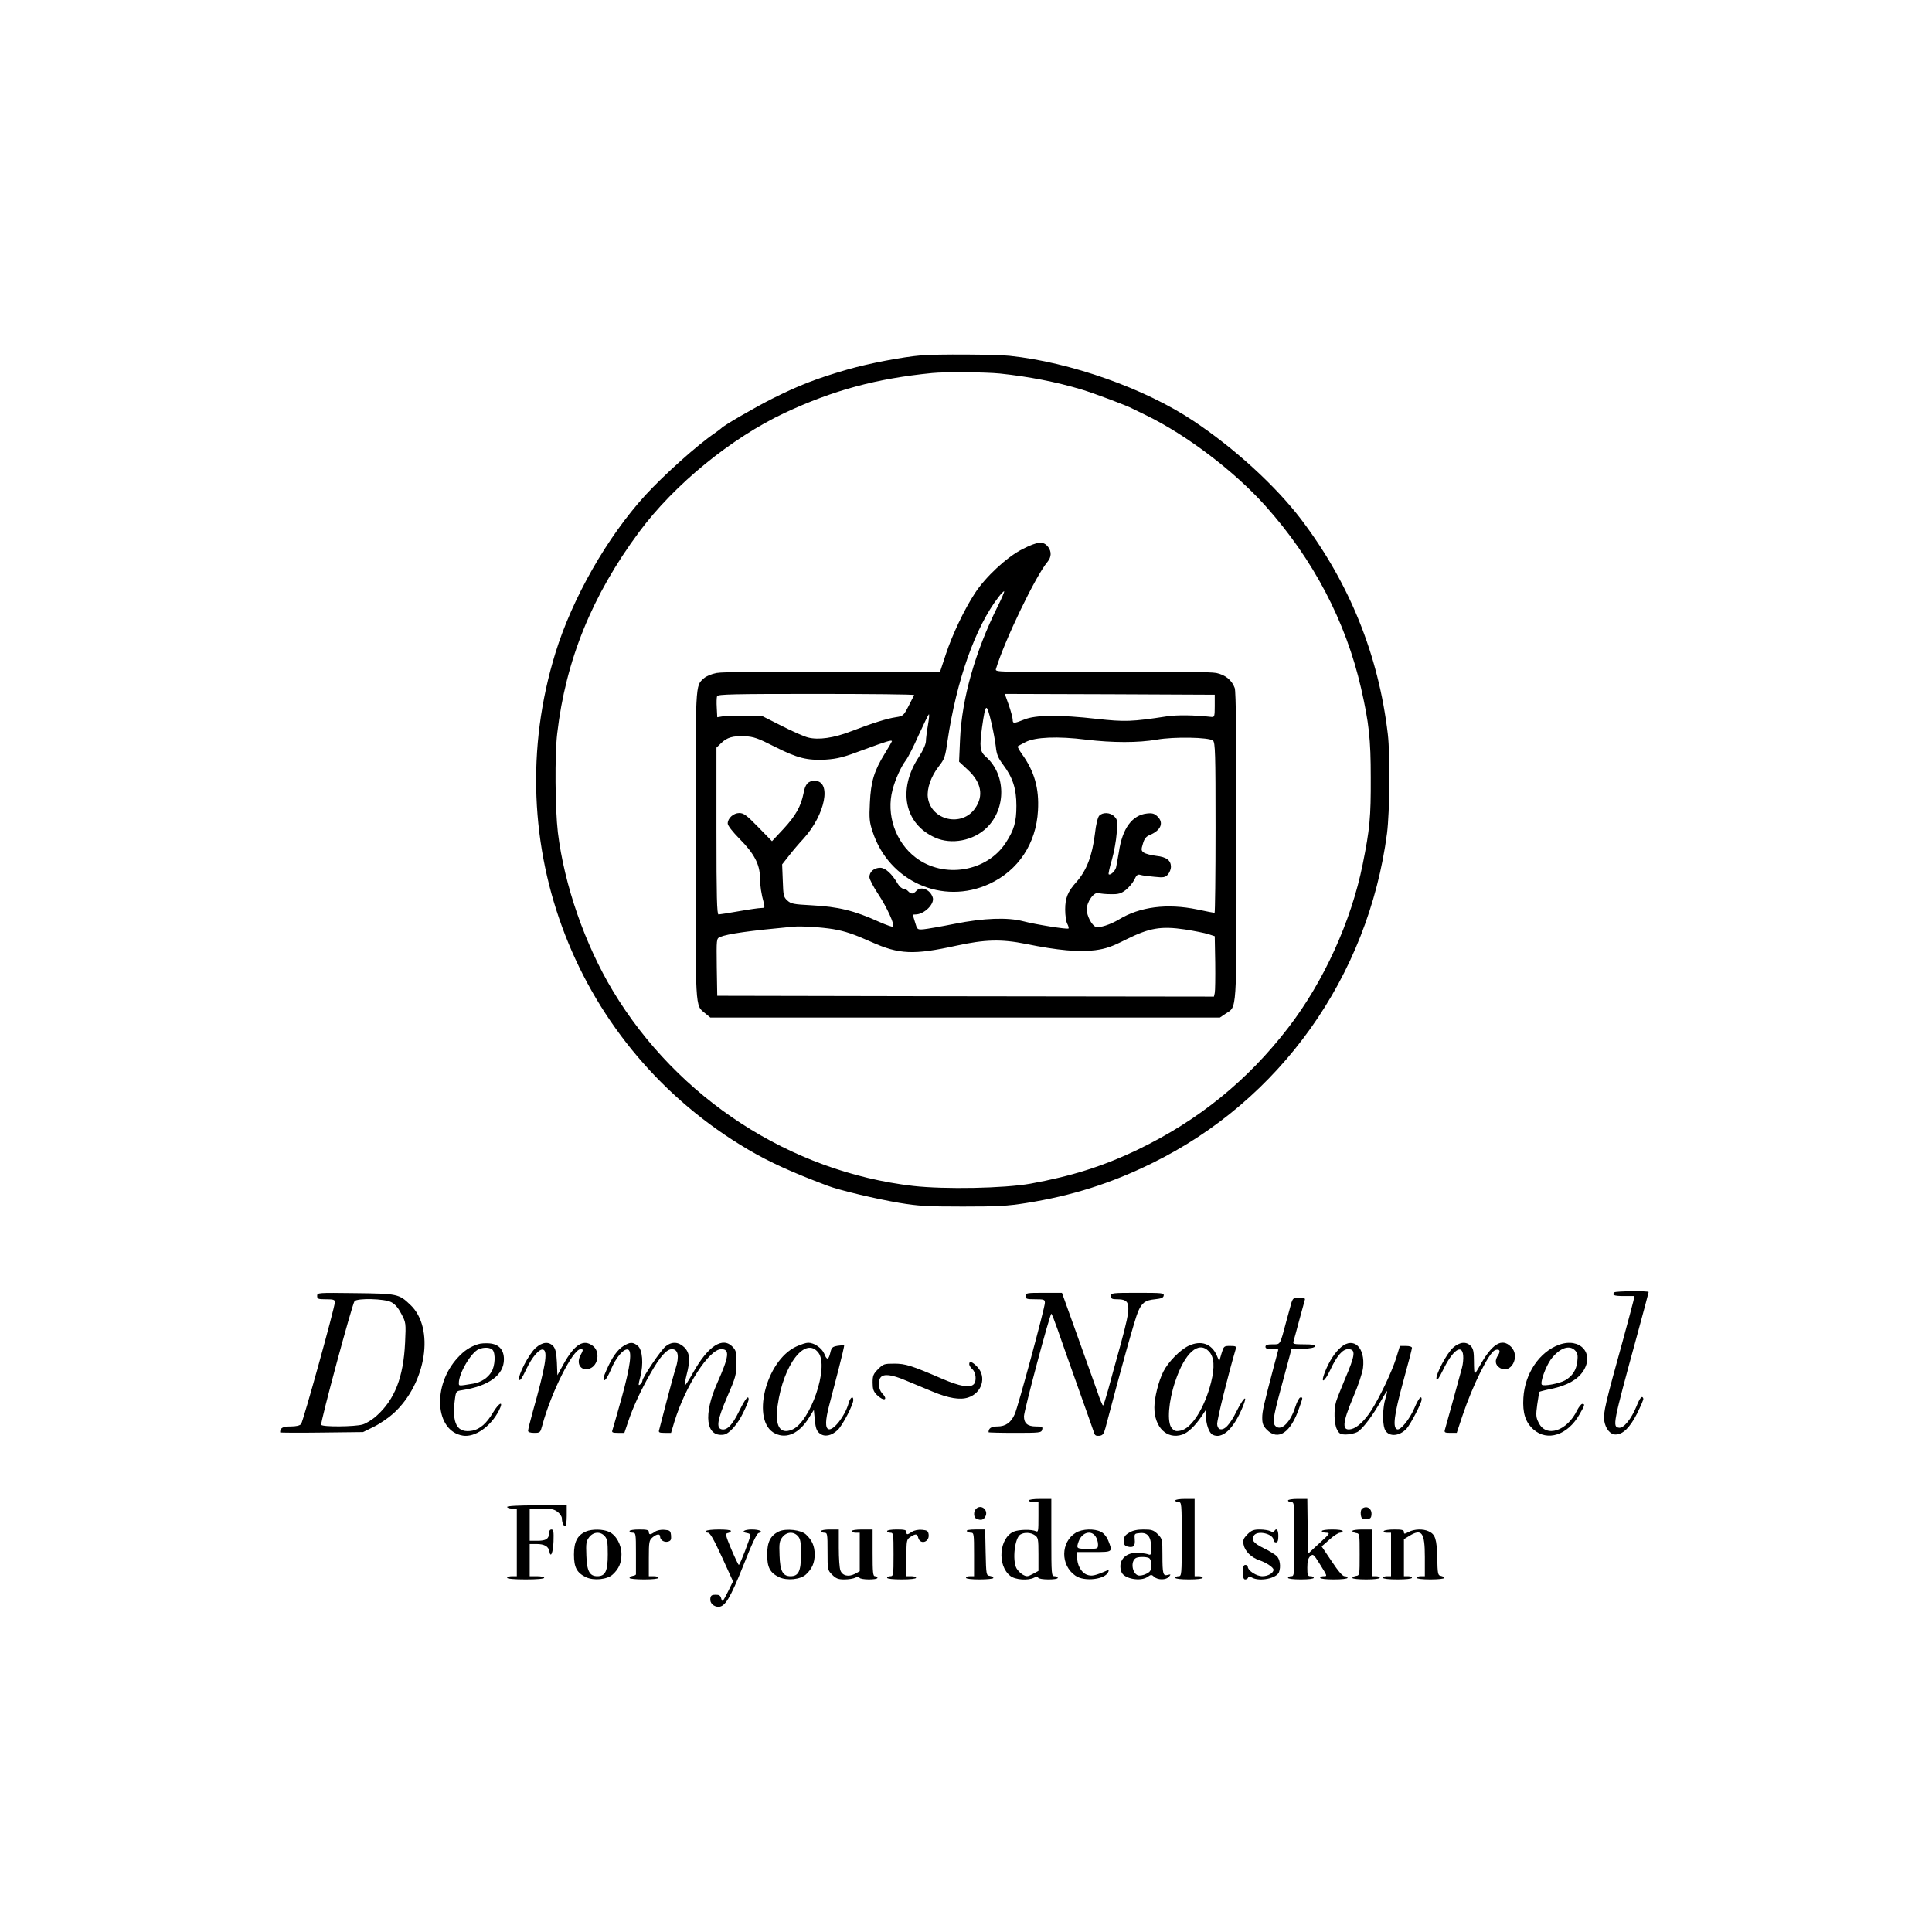 <?xml version="1.0" standalone="no"?>
<!DOCTYPE svg PUBLIC "-//W3C//DTD SVG 20010904//EN"
 "http://www.w3.org/TR/2001/REC-SVG-20010904/DTD/svg10.dtd">
<svg version="1.0" xmlns="http://www.w3.org/2000/svg"
 width="1200pt" height="1200pt" viewBox="0 0 1200 1200"
 preserveAspectRatio="xMidYMid meet">
<g transform="translate(0,1200) scale(0.1,-0.1)"
fill="#000000" stroke="none">
<path d="M5725 9793 c-120 -10 -329 -50 -464 -89 -190 -55 -300 -98 -462 -179
-111 -56 -305 -168 -319 -185 -3 -3 -21 -17 -40 -30 -110 -75 -314 -258 -431
-385 -238 -261 -454 -640 -559 -980 -367 -1187 128 -2458 1200 -3087 133 -78
268 -139 488 -222 76 -29 305 -83 447 -107 121 -20 175 -23 395 -23 214 0 277
3 395 22 282 45 524 121 780 247 795 389 1343 1158 1460 2049 17 135 20 486 5
616 -58 493 -238 938 -539 1335 -157 206 -413 441 -669 611 -299 200 -764 365
-1142 404 -88 9 -452 11 -545 3z m485 -113 c180 -19 351 -52 510 -100 76 -23
282 -100 316 -119 11 -5 48 -24 84 -41 249 -121 547 -347 738 -560 298 -332
501 -719 596 -1135 49 -215 60 -315 60 -555 1 -246 -6 -320 -50 -538 -71 -354
-243 -731 -463 -1016 -251 -326 -556 -574 -931 -755 -216 -104 -412 -166 -670
-213 -165 -29 -531 -36 -728 -14 -763 88 -1463 543 -1865 1211 -174 289 -302
657 -342 985 -17 145 -20 481 -4 615 53 455 216 856 508 1250 219 296 574 585
906 741 300 140 569 213 915 247 78 8 331 6 420 -3z"/>
<path d="M6348 8588 c-95 -49 -227 -171 -293 -273 -65 -99 -141 -259 -180
-378 l-37 -112 -666 3 c-419 1 -686 -1 -721 -8 -32 -6 -65 -20 -79 -33 -54
-49 -52 -13 -52 -1037 0 -1040 -3 -991 59 -1043 l33 -27 1582 0 1583 0 34 23
c73 49 69 -18 69 1044 0 648 -3 961 -11 980 -18 49 -58 81 -114 93 -35 7 -267
10 -714 8 -657 -3 -661 -3 -655 17 53 176 246 577 320 665 25 30 26 64 4 93
-30 38 -63 35 -162 -15z m-151 -354 c-139 -279 -223 -572 -234 -827 l-6 -138
56 -52 c82 -77 98 -159 44 -237 -82 -120 -275 -76 -294 67 -7 55 20 132 68
193 35 45 40 57 54 157 56 378 174 711 318 896 16 21 31 36 34 34 2 -3 -16
-45 -40 -93z m-519 -551 c-2 -5 -18 -36 -35 -69 -31 -60 -34 -62 -80 -69 -54
-8 -143 -36 -279 -88 -106 -41 -200 -54 -264 -38 -25 6 -100 39 -168 74 l-123
62 -107 0 c-59 0 -120 -2 -137 -5 l-30 -5 -3 59 c-2 32 -1 64 2 72 5 12 104
14 617 14 336 0 609 -3 607 -7z m1867 -68 c0 -64 -2 -70 -20 -68 -110 12 -212
13 -275 4 -221 -34 -264 -35 -438 -16 -228 26 -380 25 -450 -4 -65 -26 -72
-26 -72 -1 0 11 -11 52 -24 90 l-25 70 652 -2 652 -3 0 -70z m-1387 -105 c11
-47 23 -113 27 -146 5 -50 14 -71 45 -113 61 -81 83 -150 83 -256 0 -100 -14
-149 -65 -228 -117 -182 -386 -227 -561 -93 -126 96 -184 268 -143 421 17 65
52 142 82 182 14 18 49 87 79 155 31 67 59 126 64 131 4 4 2 -25 -5 -65 -7
-40 -13 -87 -13 -103 -1 -19 -18 -57 -44 -97 -133 -202 -90 -416 102 -501 101
-45 237 -19 320 62 122 119 120 331 -6 441 -37 33 -40 59 -23 185 22 152 27
154 58 25z m-1346 -148 c143 -72 201 -86 318 -80 72 5 109 14 236 62 141 52
174 62 174 52 0 -2 -20 -37 -44 -76 -67 -108 -87 -176 -93 -306 -5 -97 -3
-120 17 -180 101 -309 435 -458 725 -324 180 83 291 251 302 455 8 138 -22
244 -100 352 -17 24 -28 45 -26 47 2 2 24 14 49 27 60 31 200 37 375 15 166
-20 325 -20 440 0 106 19 324 15 349 -6 14 -11 16 -80 16 -541 0 -291 -3 -529
-6 -529 -3 0 -52 9 -107 21 -188 39 -357 17 -487 -62 -53 -32 -122 -54 -144
-46 -25 10 -56 69 -56 108 0 49 46 112 75 102 11 -4 45 -7 76 -7 46 -1 62 4
91 26 19 15 43 43 53 63 14 30 21 36 38 31 12 -4 51 -9 87 -12 57 -6 67 -4 84
14 10 12 19 33 19 47 0 41 -27 62 -92 69 -32 4 -66 13 -76 20 -17 12 -18 18
-6 56 9 32 20 45 46 55 67 29 85 76 43 115 -18 17 -32 21 -65 17 -91 -10 -152
-93 -173 -237 -7 -41 -15 -86 -18 -99 -7 -23 -36 -50 -46 -41 -2 3 6 43 20 89
13 46 27 121 30 166 6 75 5 84 -15 104 -26 26 -72 27 -94 4 -9 -11 -20 -55
-26 -111 -17 -138 -52 -229 -115 -300 -54 -60 -70 -99 -70 -172 0 -36 6 -76
13 -88 7 -13 10 -26 8 -29 -7 -7 -207 25 -282 45 -97 25 -244 20 -425 -16 -85
-17 -172 -32 -194 -34 -38 -3 -39 -2 -52 42 -8 25 -14 46 -14 48 0 1 7 2 16 2
55 0 122 67 107 107 -17 50 -75 71 -103 38 -7 -8 -18 -15 -25 -15 -7 0 -18 7
-25 15 -7 8 -20 15 -29 15 -9 0 -25 14 -35 31 -37 63 -77 99 -109 99 -38 0
-67 -25 -67 -58 0 -13 25 -61 55 -106 53 -80 104 -191 92 -202 -3 -3 -41 10
-84 29 -159 72 -256 95 -423 104 -112 6 -127 9 -150 30 -23 21 -25 31 -28 123
l-4 101 41 52 c22 29 63 77 91 107 136 149 178 360 70 360 -40 0 -59 -20 -69
-77 -16 -81 -49 -140 -125 -222 l-71 -76 -86 88 c-71 73 -90 87 -117 87 -36 0
-72 -32 -72 -65 0 -13 29 -50 74 -96 89 -89 126 -158 126 -239 1 -52 8 -101
25 -162 6 -25 5 -28 -18 -28 -13 0 -76 -9 -138 -20 -63 -11 -120 -20 -126 -20
-10 0 -13 110 -13 518 l0 518 29 28 c37 36 73 46 148 43 54 -3 79 -11 185 -65z
m363 -1133 c75 -13 128 -31 240 -81 170 -76 260 -80 524 -22 179 39 280 42
434 11 196 -40 330 -52 429 -39 67 9 104 22 193 67 145 72 216 84 365 62 58
-9 123 -22 145 -29 l40 -13 3 -165 c1 -91 0 -175 -3 -188 l-5 -22 -1543 2
-1542 3 -3 178 c-2 176 -2 177 20 187 48 20 183 39 453 64 53 5 176 -3 250
-15z"/>
<path d="M10027 3973 c-17 -17 -2 -23 59 -23 l66 0 -7 -32 c-4 -18 -34 -129
-66 -247 -107 -385 -122 -448 -115 -495 8 -50 37 -86 70 -86 46 0 89 42 134
130 23 47 41 88 39 93 -7 22 -21 7 -43 -49 -32 -78 -79 -136 -108 -132 -42 6
-39 21 110 566 41 150 74 275 74 277 0 8 -206 6 -213 -2z"/>
<path d="M1970 3951 c0 -19 6 -21 55 -21 47 0 55 -3 55 -18 0 -31 -197 -742
-210 -757 -8 -10 -31 -15 -65 -15 -49 0 -65 -9 -65 -37 0 -2 116 -3 258 -1
l257 3 67 33 c37 18 92 56 122 83 205 187 258 531 104 675 -70 67 -79 69 -340
72 -235 3 -238 3 -238 -17z m460 -39 c24 -12 44 -36 63 -73 28 -53 29 -56 23
-179 -10 -214 -64 -352 -176 -453 -26 -24 -66 -49 -88 -55 -47 -14 -248 -16
-257 -2 -7 11 192 749 207 768 17 20 186 16 228 -6z"/>
<path d="M6370 3950 c0 -18 7 -20 60 -20 56 0 60 -2 60 -22 0 -31 -166 -643
-187 -691 -23 -53 -57 -77 -108 -77 -38 0 -55 -11 -55 -36 0 -2 74 -4 164 -4
155 0 164 1 169 20 5 18 0 20 -38 20 -52 0 -75 19 -75 63 0 34 161 637 170
637 3 0 20 -44 39 -98 18 -53 75 -214 126 -357 51 -143 96 -270 100 -283 5
-18 13 -22 33 -20 21 2 28 11 38 48 94 359 185 685 203 724 24 55 44 70 105
76 38 4 52 9 54 23 3 16 -10 17 -162 17 -159 0 -166 -1 -166 -20 0 -16 7 -20
36 -20 91 0 93 -29 24 -282 -28 -101 -63 -227 -77 -280 -15 -54 -29 -98 -32
-98 -3 0 -20 39 -36 88 -17 48 -73 205 -125 350 l-94 262 -113 0 c-106 0 -113
-1 -113 -20z"/>
<path d="M8021 3908 c-5 -18 -19 -69 -31 -113 -41 -154 -36 -145 -86 -145 -32
0 -44 -4 -44 -15 0 -11 11 -15 40 -15 22 0 40 -1 40 -2 0 -2 -12 -46 -26 -98
-66 -250 -74 -286 -74 -327 0 -36 6 -50 29 -74 71 -70 148 -18 201 137 24 68
23 64 7 64 -7 0 -21 -26 -31 -57 -30 -96 -86 -152 -121 -123 -23 19 -19 50 29
229 25 91 50 185 56 208 l11 42 71 3 c46 2 73 7 76 16 3 9 -15 12 -68 12 -63
0 -71 2 -66 18 3 9 19 69 36 132 17 63 33 121 35 128 3 8 -8 12 -35 12 -35 0
-39 -3 -49 -32z"/>
<path d="M2970 3651 c-50 -16 -87 -40 -127 -84 -160 -173 -141 -456 32 -484
75 -12 173 56 224 156 32 63 2 52 -37 -13 -39 -66 -81 -103 -127 -112 -97 -18
-130 43 -109 199 6 44 8 47 43 52 167 26 261 94 261 192 0 59 -31 94 -90 99
-25 2 -56 0 -70 -5z m90 -36 c19 -23 15 -99 -7 -135 -22 -38 -65 -66 -113 -74
-92 -15 -90 -16 -90 4 0 61 77 191 124 210 34 14 72 11 86 -5z"/>
<path d="M3327 3628 c-42 -38 -112 -172 -102 -197 4 -11 18 9 44 65 36 76 82
129 105 121 30 -10 14 -106 -65 -386 -16 -58 -29 -110 -29 -118 0 -8 13 -13
38 -13 37 0 38 2 50 46 55 205 190 474 238 474 18 0 18 -4 -2 -41 -27 -53 8
-99 60 -79 52 20 64 104 20 139 -59 47 -115 12 -184 -112 l-38 -69 -3 80 c-3
61 -9 85 -23 101 -28 30 -67 26 -109 -11z"/>
<path d="M3873 3640 c-37 -22 -72 -71 -107 -152 -18 -40 -22 -58 -13 -61 7 -2
24 25 41 65 30 74 78 131 105 126 29 -6 17 -101 -38 -301 -29 -103 -55 -195
-58 -203 -4 -11 4 -14 35 -14 l40 0 23 68 c30 90 79 197 139 301 60 106 101
151 133 151 39 0 48 -43 23 -121 -8 -24 -33 -116 -56 -204 -23 -88 -44 -168
-46 -177 -5 -15 1 -18 34 -18 l40 0 21 70 c68 221 215 450 291 450 54 0 49
-44 -25 -210 -88 -197 -71 -337 40 -321 34 5 86 63 121 136 19 38 34 75 34 82
0 31 -20 7 -59 -72 -42 -86 -75 -120 -108 -113 -36 7 -27 61 33 200 53 122 58
139 58 210 1 68 -2 79 -23 102 -62 66 -153 6 -245 -158 -27 -48 -51 -85 -53
-82 -2 2 3 31 11 64 25 94 21 138 -13 173 -36 35 -77 38 -116 7 -30 -23 -145
-194 -145 -214 0 -6 -6 -17 -14 -23 -12 -10 -12 -3 1 46 21 81 14 170 -16 194
-29 24 -48 24 -88 -1z"/>
<path d="M4945 3636 c-191 -89 -282 -468 -130 -540 72 -35 150 2 209 97 l31
50 6 -63 c5 -50 11 -68 30 -83 30 -24 73 -16 112 21 30 28 97 157 97 186 0 29
-19 17 -29 -19 -21 -79 -95 -173 -125 -162 -21 8 -20 55 4 147 11 41 37 141
58 223 21 81 37 149 35 151 -2 1 -20 0 -40 -3 -33 -6 -38 -10 -46 -44 -11 -45
-21 -47 -37 -6 -15 36 -63 69 -100 69 -14 0 -47 -11 -75 -24z m139 -39 c66
-89 -51 -430 -164 -477 -76 -31 -108 22 -90 150 36 257 174 434 254 327z"/>
<path d="M7383 3641 c-53 -25 -127 -100 -157 -160 -30 -58 -56 -164 -56 -223
0 -124 78 -200 173 -169 36 12 80 54 121 115 l26 39 0 -34 c0 -53 19 -108 41
-120 59 -31 131 34 188 173 34 82 6 61 -38 -27 -42 -85 -77 -122 -106 -111 -8
3 -15 17 -15 31 0 31 68 306 116 468 4 14 -1 17 -35 17 -39 0 -40 -1 -54 -47
l-14 -48 -15 35 c-32 74 -98 97 -175 61z m126 -35 c33 -35 37 -97 13 -193 -40
-158 -121 -286 -189 -299 -31 -6 -39 -3 -56 17 -29 36 -19 165 22 287 60 181
146 256 210 188z"/>
<path d="M8330 3633 c-38 -32 -73 -86 -100 -153 -31 -78 -5 -69 33 12 40 86
76 128 110 128 50 0 46 -34 -21 -190 -24 -58 -48 -118 -53 -135 -15 -50 -13
-139 5 -173 14 -28 22 -32 57 -32 22 0 53 7 69 15 31 16 97 103 150 198 17 31
34 57 35 57 2 0 -2 -21 -10 -47 -17 -55 -19 -150 -5 -188 19 -51 90 -50 137 2
26 30 93 159 93 180 0 31 -19 8 -45 -53 -30 -70 -86 -139 -107 -132 -29 10
-19 89 36 291 31 112 56 208 56 215 0 7 -15 12 -37 12 l-38 0 -24 -78 c-28
-87 -101 -240 -154 -323 -40 -62 -86 -106 -122 -115 -62 -15 -59 34 10 198 31
72 58 153 61 182 15 126 -58 195 -136 129z"/>
<path d="M9025 3629 c-39 -35 -109 -167 -103 -195 3 -13 16 6 41 57 59 122
118 165 125 90 2 -19 -1 -53 -7 -75 -24 -89 -102 -372 -107 -388 -4 -15 1 -18
34 -18 l40 0 36 108 c64 190 164 391 202 406 27 10 36 -4 20 -30 -23 -33 -20
-61 8 -79 69 -46 132 70 71 130 -57 57 -118 19 -196 -122 -13 -24 -26 -43 -29
-43 -3 0 -5 33 -5 74 0 59 -4 78 -19 95 -28 30 -69 27 -111 -10z"/>
<path d="M9685 3648 c-123 -44 -214 -179 -223 -330 -6 -95 13 -153 63 -197 86
-76 212 -35 285 93 33 57 36 66 18 66 -7 0 -21 -18 -32 -39 -62 -130 -193
-173 -239 -78 -17 33 -18 47 -9 113 6 42 12 77 14 79 2 2 36 11 76 19 95 20
161 57 195 109 72 110 -18 211 -148 165z m100 -38 c14 -15 16 -30 12 -66 -6
-53 -30 -91 -75 -117 -34 -20 -133 -39 -145 -28 -13 12 24 114 56 158 55 72
116 93 152 53z"/>
<path d="M6020 3527 c0 -8 9 -22 20 -32 22 -20 27 -74 8 -93 -24 -24 -87 -13
-196 34 -192 83 -228 94 -298 94 -62 0 -68 -2 -100 -34 -30 -30 -34 -41 -34
-84 0 -40 5 -54 26 -76 43 -42 74 -33 33 10 -23 25 -28 76 -9 99 19 23 68 18
155 -19 44 -18 119 -49 166 -69 101 -42 172 -54 223 -37 85 28 115 127 57 189
-31 33 -51 40 -51 18z"/>
<path d="M6390 2680 c0 -5 14 -10 30 -10 l30 0 0 -85 c0 -96 -1 -102 -15 -96
-28 13 -105 11 -138 -2 -91 -39 -105 -210 -22 -275 31 -25 111 -30 148 -11 16
9 22 9 25 0 5 -14 122 -15 122 -1 0 6 -9 10 -20 10 -19 0 -20 7 -20 240 l0
240 -70 0 c-40 0 -70 -4 -70 -10z m38 -216 c20 -14 22 -23 22 -118 l0 -103
-35 -19 c-32 -17 -38 -18 -63 -4 -15 9 -32 27 -39 40 -26 52 -10 189 25 209
25 15 65 13 90 -5z"/>
<path d="M7300 2680 c0 -5 9 -10 20 -10 19 0 20 -7 20 -230 0 -223 -1 -230
-20 -230 -11 0 -20 -4 -20 -10 0 -6 35 -10 85 -10 50 0 85 4 85 10 0 6 -11 10
-25 10 l-25 0 0 240 0 240 -60 0 c-33 0 -60 -4 -60 -10z"/>
<path d="M8000 2680 c0 -5 9 -10 20 -10 19 0 20 -7 20 -230 0 -223 -1 -230
-20 -230 -11 0 -20 -4 -20 -10 0 -6 33 -10 80 -10 47 0 80 4 80 10 0 6 -9 10
-20 10 -18 0 -20 7 -20 53 0 40 5 58 18 71 18 16 21 13 58 -46 50 -80 49 -78
25 -78 -12 0 -21 -4 -21 -10 0 -6 35 -10 85 -10 50 0 85 4 85 10 0 6 -8 10
-19 10 -12 0 -39 31 -80 93 l-62 92 48 42 c26 24 56 43 66 43 9 0 17 5 17 10
0 6 -28 10 -65 10 -37 0 -65 -4 -65 -10 0 -5 12 -10 28 -10 25 -1 23 -5 -43
-65 l-70 -65 -3 170 -2 170 -60 0 c-33 0 -60 -4 -60 -10z"/>
<path d="M3150 2640 c0 -5 14 -10 30 -10 l30 0 0 -210 0 -210 -30 0 c-16 0
-30 -4 -30 -10 0 -6 45 -10 115 -10 70 0 115 4 115 10 0 6 -20 10 -45 10 l-45
0 0 100 0 100 43 0 c48 0 74 -15 79 -45 8 -46 23 -10 26 60 2 62 0 75 -13 75
-9 0 -15 -9 -15 -23 0 -35 -19 -47 -72 -47 l-48 0 0 100 0 100 74 0 c59 0 78
-4 100 -21 14 -11 26 -29 26 -39 0 -25 10 -50 21 -50 5 0 9 29 9 65 l0 65
-185 0 c-117 0 -185 -4 -185 -10z"/>
<path d="M6062 2628 c-17 -17 -15 -55 4 -62 27 -11 43 -7 54 14 22 40 -26 80
-58 48z"/>
<path d="M8462 2631 c-8 -5 -12 -21 -10 -37 3 -25 7 -29 33 -29 24 0 31 5 33
23 6 39 -25 63 -56 43z"/>
<path d="M3638 2487 c-52 -23 -73 -64 -73 -142 0 -80 17 -113 74 -141 49 -23
133 -15 167 17 38 35 54 72 54 125 0 59 -32 118 -76 139 -38 18 -108 19 -146
2z m118 -28 c16 -18 19 -37 19 -114 0 -104 -15 -135 -65 -135 -48 0 -65 32
-68 129 -3 76 -1 89 18 114 26 33 69 36 96 6z"/>
<path d="M3910 2490 c0 -5 9 -10 20 -10 19 0 20 -7 20 -125 0 -69 0 -128 0
-132 1 -5 -8 -9 -20 -11 -11 -2 -20 -8 -20 -13 0 -5 41 -9 90 -9 53 0 90 4 90
10 0 6 -13 10 -30 10 l-30 0 0 111 c0 103 2 112 23 130 26 22 47 24 47 5 0
-22 27 -38 50 -31 17 5 20 13 18 38 -3 29 -7 32 -40 35 -23 2 -47 -3 -60 -12
-28 -20 -38 -20 -38 -1 0 12 -13 15 -60 15 -33 0 -60 -4 -60 -10z"/>
<path d="M4385 2490 c-3 -5 2 -10 12 -10 13 0 35 -38 87 -151 l69 -151 -33
-67 c-30 -59 -34 -64 -40 -41 -5 20 -12 25 -35 25 -24 0 -31 -5 -33 -24 -4
-27 20 -51 51 -51 40 0 73 54 153 254 54 137 84 201 96 204 33 8 7 22 -43 22
-48 0 -69 -16 -29 -22 12 -2 21 -7 21 -13 -1 -18 -65 -185 -72 -185 -3 0 -24
44 -47 98 -37 89 -38 97 -21 100 10 2 19 8 19 13 0 12 -147 12 -155 -1z"/>
<path d="M4838 2488 c-52 -25 -73 -65 -73 -143 0 -80 17 -113 74 -141 49 -23
133 -15 167 17 38 35 54 72 54 124 0 52 -16 89 -54 124 -31 29 -124 39 -168
19z m118 -29 c16 -18 19 -37 19 -114 0 -104 -15 -135 -65 -135 -48 0 -65 32
-68 129 -3 76 -1 89 18 114 26 33 69 36 96 6z"/>
<path d="M5100 2490 c0 -5 9 -10 20 -10 19 0 20 -7 20 -116 0 -114 0 -116 29
-145 24 -24 38 -29 76 -29 25 0 56 5 68 11 16 9 22 9 25 0 5 -14 112 -15 112
-1 0 6 -7 10 -15 10 -13 0 -15 23 -15 145 l0 145 -65 0 c-37 0 -65 -4 -65 -10
0 -5 11 -10 25 -10 l25 0 0 -120 0 -119 -31 -17 c-40 -20 -77 -11 -89 22 -6
14 -10 77 -10 140 l0 114 -55 0 c-30 0 -55 -4 -55 -10z"/>
<path d="M5510 2490 c0 -5 9 -10 20 -10 19 0 20 -7 20 -135 0 -128 -1 -135
-20 -135 -11 0 -20 -4 -20 -10 0 -6 37 -10 90 -10 53 0 90 4 90 10 0 6 -13 10
-30 10 l-30 0 0 114 c0 110 1 114 25 130 32 21 42 20 48 -4 12 -47 71 -29 65
19 -3 22 -9 26 -41 29 -23 2 -48 -3 -62 -12 -30 -20 -35 -20 -35 -1 0 12 -13
15 -60 15 -33 0 -60 -4 -60 -10z"/>
<path d="M6005 2490 c3 -5 15 -10 26 -10 18 0 19 -8 19 -135 l0 -135 -25 0
c-14 0 -25 -4 -25 -10 0 -6 35 -10 85 -10 47 0 85 4 85 9 0 5 -10 11 -22 13
-22 3 -23 6 -26 146 l-3 142 -60 0 c-38 0 -58 -4 -54 -10z"/>
<path d="M6682 2480 c-95 -58 -96 -203 -2 -267 56 -39 186 -23 204 24 3 8 3
13 -2 11 -82 -36 -102 -40 -133 -28 -35 15 -59 60 -59 110 l0 30 105 0 c117 0
117 0 89 70 -10 25 -28 47 -45 55 -41 22 -117 19 -157 -5z m122 -22 c9 -12 16
-35 16 -50 0 -28 -1 -28 -65 -28 -69 0 -71 2 -55 47 21 55 76 71 104 31z"/>
<path d="M7013 2480 c-26 -15 -33 -27 -33 -50 0 -23 5 -31 24 -36 36 -9 48 3
44 45 -3 35 -2 36 34 39 47 4 68 -24 68 -91 0 -46 -1 -48 -22 -40 -13 4 -44 8
-70 8 -74 0 -117 -55 -92 -120 16 -41 119 -60 162 -29 21 15 25 15 41 0 23
-21 75 -20 92 1 12 15 12 16 -8 11 -29 -8 -33 5 -33 124 0 97 -1 100 -29 129
-26 25 -37 29 -88 29 -40 0 -68 -6 -90 -20z m121 -156 c11 -4 16 -19 16 -45 0
-33 -4 -41 -30 -54 -17 -9 -40 -13 -51 -10 -37 12 -48 86 -15 107 13 9 59 10
80 2z"/>
<path d="M7748 2470 c-25 -26 -29 -36 -24 -63 8 -42 48 -81 98 -98 42 -14 88
-44 88 -59 0 -20 -34 -40 -69 -40 -38 0 -91 35 -91 60 0 5 -7 10 -15 10 -11 0
-15 -12 -15 -45 0 -32 4 -45 14 -45 8 0 16 5 18 11 3 9 9 9 25 0 49 -26 152
-4 167 34 13 34 6 82 -15 101 -11 10 -48 33 -82 49 -63 31 -79 53 -57 80 26
31 120 7 120 -31 0 -8 7 -14 15 -14 11 0 15 11 15 40 0 38 -12 52 -25 30 -4
-7 -12 -7 -25 0 -10 5 -40 10 -65 10 -38 0 -52 -5 -77 -30z"/>
<path d="M8400 2491 c0 -5 10 -11 23 -13 22 -3 22 -6 22 -133 0 -127 0 -130
-22 -133 -13 -2 -23 -8 -23 -13 0 -5 38 -9 85 -9 50 0 85 4 85 10 0 6 -11 10
-25 10 l-25 0 0 145 0 145 -60 0 c-33 0 -60 -4 -60 -9z"/>
<path d="M8595 2490 c-4 -6 5 -10 19 -10 l26 0 0 -135 0 -135 -25 0 c-14 0
-25 -4 -25 -10 0 -6 37 -10 90 -10 53 0 90 4 90 10 0 6 -11 10 -25 10 l-25 0
0 115 0 115 33 20 c78 48 97 22 97 -131 l0 -119 -25 0 c-14 0 -25 -4 -25 -10
0 -6 35 -10 85 -10 47 0 85 4 85 9 0 5 -9 11 -20 13 -19 3 -21 11 -23 113 -3
117 -12 145 -54 164 -34 16 -89 14 -123 -4 -27 -14 -30 -14 -30 0 0 12 -13 15
-59 15 -33 0 -63 -4 -66 -10z"/>
</g>
</svg>
